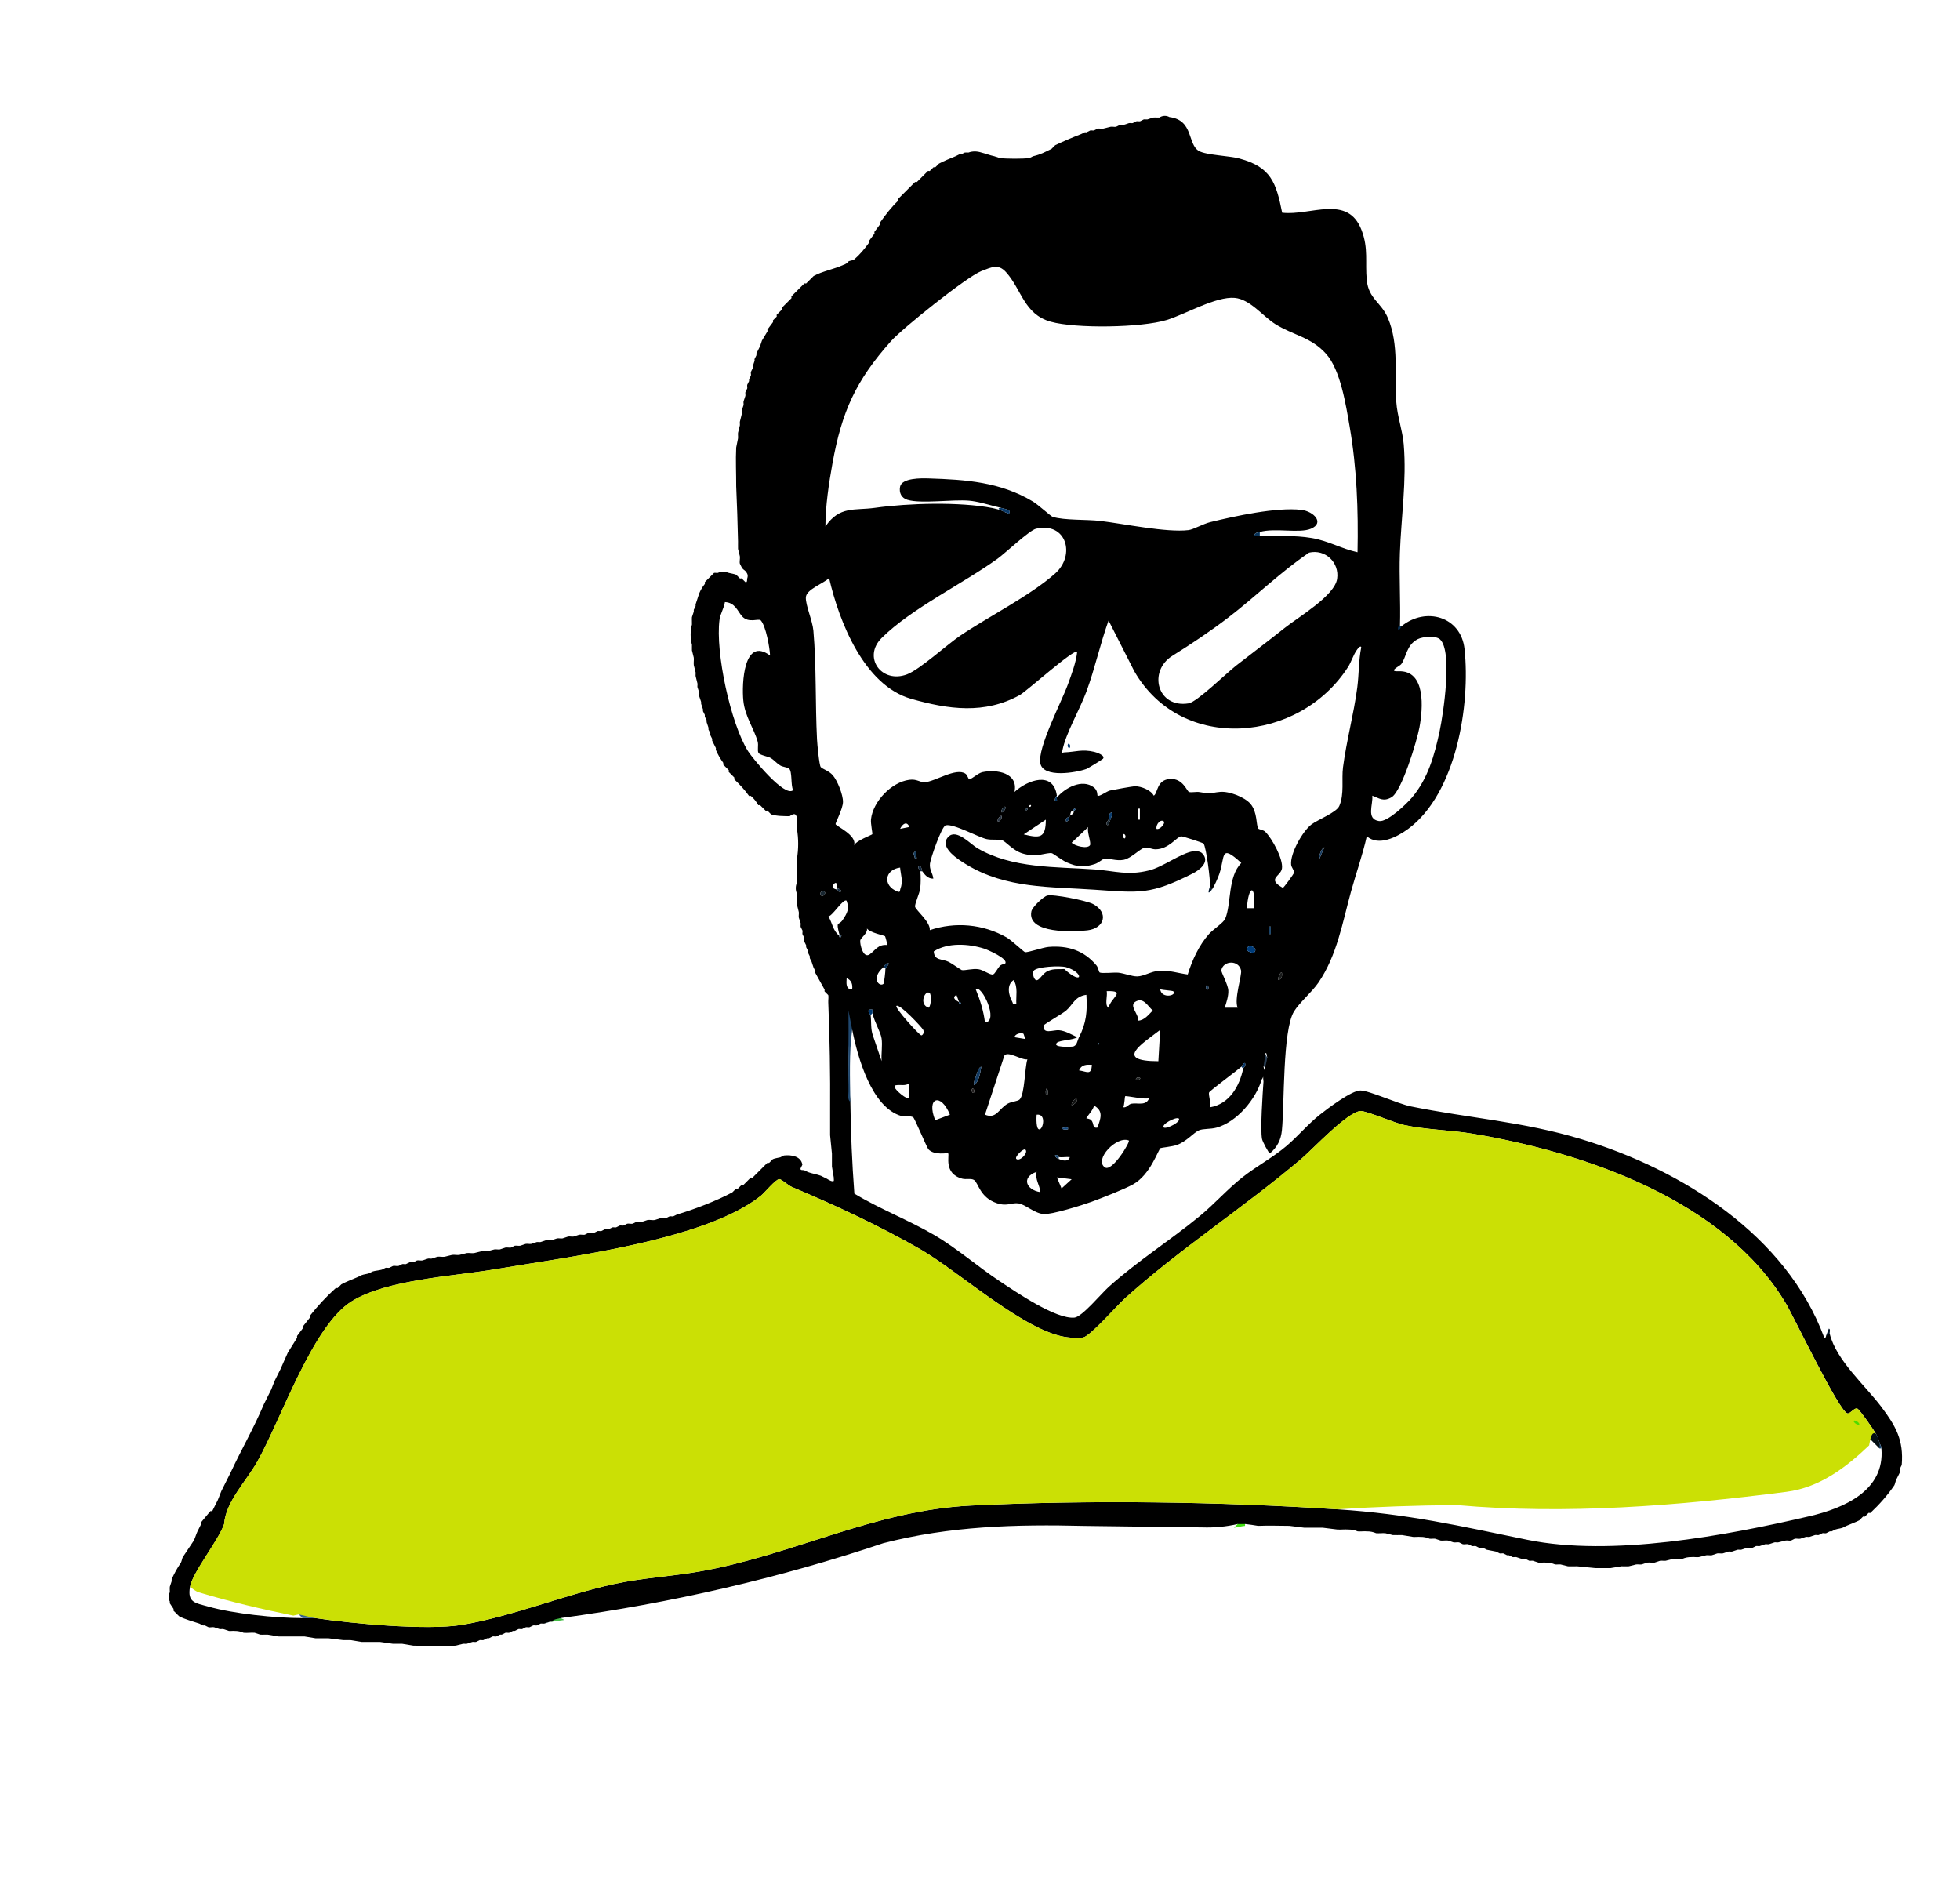 <svg xmlns="http://www.w3.org/2000/svg" id="Layer_1" data-name="Layer 1" width="36.5cm" height="34.95cm" viewBox="0 0 1034.65 990.59"><g><path d="M612.44,61.74c1.5-.82,3.36-.87,4.87,0,12.9,1.59,9.41,14.47,15.65,17.93,3.92,2.18,15.81,2.46,21.35,3.96,16.65,4.51,19.34,12.7,22.52,28.59,14.79,1.79,34.59-9.97,41.92,9.19,3.73,9.74,1.8,16.98,2.75,26.45.99,9.88,7.62,11.59,11.17,19.98,5.91,13.95,3.41,29.73,4.41,44.26.52,7.54,3.31,15.11,3.92,22.36,1.61,19.19-1.35,38.49-2.02,57.42-.45,12.79.42,25.7.04,38.49h.97c12.68-10.2,31.26-5.04,33.11,12.16,3.18,29.5-4.36,76.17-29.7,94.91-5.77,4.26-15.69,9.44-21.89,3.9-2.22,9.89-5.62,19.4-8.32,29.16-4.48,16.22-7.37,33.69-17.17,48.05-3.45,5.05-10.05,10.57-12.94,15.29-6.08,9.91-5.02,49.14-6.38,62.73-.51,5.05-2.45,8.9-6.32,12.16-.69-.01-3.91-6.28-4.16-7.5-1.02-4.98.32-24.26.76-30.44-.42-2.36-.04-5.74.97-7.79-.65-1.32,0-3.67.97-4.87-.29-2.25-.61-2.9-.97-1.95.56,2.23.31,4.97-.97,6.81.63,1.85.31,5.33-.97,6.81-3.1,10.42-13.09,22.36-23.8,25.36-3.18.89-7.14.46-9.29,1.42-3.02,1.35-6.57,5.93-11.72,7.75-2.42.86-8.21,1.41-8.58,1.64-1.2.73-5.31,14.04-14.46,19.12-4.8,2.66-16.36,7.16-21.94,9.21-4.74,1.75-21.36,6.93-25.47,6.49-4.8-.51-9.49-5.05-13.01-5.62-3.72-.6-5.95,1.74-11.49-.11-9.1-3.05-9.69-10.68-12.08-12.25-1.44-.95-4.24-.18-6.14-.67-10.19-2.66-6.66-12.5-7.53-13.4-.38-.4-7.24,1.29-10.46-2.19-1.34-2.15-7.21-16.33-7.99-16.84-1.46-.95-4.28-.13-6.16-.66-15.86-4.49-23.2-31.25-26.02-45.53-.56-.17-.99-.29-1-.24-1.36,12.17-1.14,26.5.02,38.2.21,16.24.89,32.31,2.11,48.51,13.44,8.15,28.47,13.87,42.01,21.76,12.24,7.13,23.01,16.73,34.84,24.55,8.69,5.75,29.63,20.14,39.38,19.14,3.97-.41,14.12-12.68,17.97-16.15,15.55-13.97,32.38-24.48,48.18-37.49,7.73-6.37,14.55-14.16,22.44-20.39,7.46-5.9,16.04-10.4,23.32-16.59,6.04-5.13,11.15-11.37,17.58-16.49,4.16-3.31,16.76-12.79,21.4-12.78s19.68,6.99,26.72,8.42c30.43,6.19,59.06,7.95,89.84,17.26,53.19,16.08,108.32,50.73,128.32,104.84.92.21.88-.92.96-.97.61-1.23,1.26-1.55,1.95-.97,3.53,13.99,18.56,26.93,27.24,38.47,7.53,10.03,11.84,17.42,10.74,30.63l-.97,1.95c-.11.61.15,1.43,0,1.95l-1.95,3.89c-.41.96-.64,2.29-.97,2.92-3.65,5.35-7.93,10.16-12.66,14.6-.2.16-.76-.15-.97,0l-1.95,1.95c-.23.15-.74-.14-.97,0l-1.95,1.95c-1.66.88-4.83,2.06-6.82,2.92l-1.95.97c-1.18.47-2.67.54-3.89.97l-1.95.97c-.29.1-.68-.09-.97,0l-1.95.97c-.54.16-1.39-.15-1.95,0l-1.95.97c-.56.14-1.37-.14-1.95,0l-2.92.97c-.58.13-1.36-.13-1.95,0l-2.92.97c-.86.18-2.05-.18-2.92,0l-1.95.97c-.87.18-2.05-.18-2.92,0l-3.89.97c-.59.12-1.35-.12-1.95,0l-2.92.97c-.6.12-1.35-.11-1.95,0l-2.92.97c-.61.11-1.34-.11-1.95,0l-1.95.97c-.9.16-2.02-.16-2.92,0l-2.92.97c-.61.11-1.34-.1-1.95,0l-2.92.97c-.61.1-1.33-.1-1.95,0l-2.92.97c-.91.15-2.01-.15-2.92,0l-2.92.97c-.92.14-2-.14-2.92,0l-3.89.97c-1.22.18-2.66-.17-3.89,0-1.72-.04-3.34.29-4.87.97-1.54.21-3.32-.2-4.87,0l-3.89.97c-.94.12-1.98-.12-2.92,0l-2.92.97c-1.26.16-2.63-.16-3.89,0l-2.92.97c-.95.11-1.97-.11-2.92,0l-3.89.97c-1.28.1-2.61-.02-3.89,0l-5.84.97c-2.59.04-5.2.02-7.79,0l-9.74-.97c-1.61-.03-3.26.1-4.87,0l-3.89-.97c-.96-.08-1.96.1-2.92,0-1.52-.66-3.15-.99-4.87-.97-1.23-.17-2.69.19-3.89,0l-2.92-.97c-.6-.11-1.35.11-1.95,0l-1.95-.97c-.59-.12-1.36.13-1.95,0l-2.92-.97c-.58-.13-1.37.13-1.95,0l-1.95-.97c-.31-.07-.67.07-.97,0l-1.95-.97c-.58-.13-1.37.13-1.95,0l-1.95-.97c-1.62-.37-3.28-.6-4.87-.97l-1.95-.97c-.58-.13-1.37.13-1.95,0l-1.95-.97c-.58-.13-1.36.13-1.95,0l-1.95-.97c-.87-.18-2.04.17-2.92,0l-1.95-.97c-.89-.16-2.02.15-2.92,0l-2.92-.97c-1.21-.19-2.67.17-3.89,0l-2.92-.97c-.94-.12-1.98.11-2.92,0-1.52-.68-3.14-1.01-4.87-.97-1.28-.13-2.61.11-3.89,0l-5.84-.97c-1.61-.02-3.26.1-4.87,0l-3.89-.97c-1.6-.13-3.27.14-4.87,0-1.52-.66-3.15-.99-4.87-.97-1.6-.13-3.27.14-4.87,0-1.52-.66-3.15-.99-4.87-.97-1.92-.15-3.91.1-5.84,0l-7.79-.97c-3.24-.03-6.5.03-9.74,0l-7.79-.97c-5.48-.05-11.09-.21-16.55,0-2.33-.4-4.61-.72-6.82-.97-1.35.8-2.68,1.04-3.89,0-6.11,1.4-12.33,1.99-18.67,1.79l-61.82-.78c-37.02-.9-71.39.05-106.64,9.11-55.03,18.5-112.25,31.66-170.2,39.52-1.35.8-2.97,1.45-4.87,1.95-.32.04-.66-.05-.97,0l-2.92.97c-.61.1-1.35-.11-1.95,0l-1.95.97c-.59.12-1.36-.12-1.95,0l-1.95.97c-.58.13-1.37-.13-1.95,0l-1.95.97c-.57.14-1.38-.14-1.95,0l-1.95.97c-.31.08-.67-.08-.97,0l-1.95.97c-.57.14-1.38-.14-1.95,0l-1.95.97c-.31.08-.67-.08-.97,0l-1.95.97c-.57.14-1.38-.14-1.95,0l-1.95.97c-.31.08-.67-.08-.97,0l-1.95.97c-.58.14-1.37-.13-1.95,0l-1.95.97c-.59.12-1.35-.12-1.95,0l-2.92.97c-.62.09-1.32-.08-1.95,0l-3.89.97c-7.12.43-15.18.09-22.39,0l-5.84-.97c-1.62-.03-3.25.01-4.87,0l-6.82-.97c-3.24-.04-6.5.04-9.74,0l-5.84-.97c-1.3-.02-2.6.01-3.89,0l-7.79-.97c-2.27-.02-4.55.03-6.82,0l-5.84-.97c-4.53-.06-9.1.06-13.63,0l-5.84-.97c-1.29-.03-2.61.1-3.89,0l-2.92-.97c-1.9-.16-3.96.2-5.84,0-1.52-.67-3.14-1-4.87-.97-.93-.12-2,.14-2.92,0l-2.92-.97c-.61-.1-1.35.11-1.95,0l-2.92-.97c-.84-.2-2.11.21-2.92,0l-1.95-.97c-.3-.09-.68.09-.97,0l-1.95-.97c-3.11-1.07-7.96-2.32-10.71-3.89l-2.92-2.92c-.15-.19.14-.72,0-.97l-1.95-2.92c-.06-.31.03-.65,0-.97-.88-1.46-.82-3.38,0-4.87.02-.95-.11-1.99,0-2.92l.97-2.92c.08-.31-.09-.68,0-.97,1.34-3.09,2.96-6.01,4.87-8.76.49-1.02.62-2.2.97-2.92l5.84-8.76c.8-1.66,1.29-3.51,1.95-4.87l1.95-3.89c.13-.27-.13-.73,0-.97l4.87-5.84c.11-.16.84.16.97,0l1.95-3.89c1.36-2.33,1.91-4.56,2.92-6.81l4.87-9.73c5.64-12.1,12.34-23.67,17.53-36.01l3.89-7.79c.62-1.55,1.28-3.38,1.95-4.87l2.92-5.84c1.32-2.88,2.55-5.92,3.89-8.76l4.87-7.79c.12-.27-.12-.71,0-.97l2.92-3.89c.13-.27-.13-.73,0-.97l3.89-4.87c.14-.24-.15-.74,0-.97,4.14-5.24,8.65-10.13,13.63-14.6.22-.15.74.15.97,0l1.95-1.95c1.8-1.05,6.53-2.96,8.76-3.89l1.95-.97c1.22-.47,2.65-.54,3.89-.97l1.95-.97c1.3-.43,3.26-.5,4.87-.97l1.95-.97c.55-.15,1.39.15,1.95,0l1.95-.97c.81-.21,2.09.2,2.92,0l1.95-.97c.58-.14,1.37.13,1.95,0l1.95-.97c.59-.13,1.36.12,1.95,0l1.95-.97c.88-.17,2.03.17,2.92,0l2.92-.97c.61-.11,1.34.1,1.95,0l2.92-.97c1.2-.2,2.69.19,3.89,0l3.89-.97c1.2-.19,2.69.19,3.89,0l3.89-.97c1.2-.2,2.69.2,3.89,0l3.89-.97c.91-.15,2.01.15,2.92,0l3.89-.97c.91-.15,2.01.15,2.92,0l2.92-.97c.91-.15,2.01.15,2.92,0l1.95-.97c.91-.15,2.01.15,2.92,0l2.92-.97c.91-.15,2.01.15,2.92,0l2.92-.97c.61-.1,1.34.11,1.95,0l2.92-.97c.9-.16,2.02.16,2.92,0l2.92-.97c.89-.16,2.03.17,2.92,0l2.92-.97c.89-.17,2.03.17,2.92,0l2.92-.97c.89-.17,2.04.17,2.92,0l1.95-.97c.88-.17,2.04.17,2.92,0l1.95-.97c.6-.12,1.35.12,1.95,0l1.95-.97c.59-.12,1.35.12,1.95,0l1.95-.97c.59-.12,1.36.12,1.95,0l1.95-.97c.59-.12,1.36.12,1.95,0l1.95-.97c.86-.18,2.06.19,2.92,0l1.95-.97c.86-.19,2.06.19,2.92,0l2.92-.97c1.13-.24,2.76.24,3.89,0l2.92-.97c.87-.18,2.05.18,2.92,0l1.95-.97c.58-.13,1.39.14,1.95,0l1.95-.97c8.9-2.61,21.03-7.26,29.21-11.68l1.95-1.95c.24-.14.74.14.97,0l1.95-1.95c.22-.15.75.15.97,0l3.89-3.89c.22-.15.77.16.97,0l7.79-7.79c.22-.15.74.15.97,0l1.95-1.95c.96-.44,2.73-.69,3.89-.97l1.95-.97c3.77-.42,9.01.29,9.74,4.87l-.97,1.95c-.27,1.22,1.4.77,1.95.97l1.95.97c2.13.8,4.67,1.16,6.82,1.95l1.95.97c1.49.55,2.69,1.84,4.37,1.96.91.04.41-1.2.5-1.96l-.97-5.84c-.04-2.27.01-4.55,0-6.81l-.97-9.73c-.02-4.21,0-8.45,0-12.65.13-19.7-.2-38.84-.97-57.43-.07-1.14.26-3.08,0-3.89l-1.95-1.95c-.11-.29.12-.7,0-.97l-4.87-8.76c-.11-.28.11-.69,0-.97l-.97-1.95c-.36-.93-.62-1.96-.97-2.92l-.97-1.95c-.1-.29.1-.68,0-.97l-.97-1.95c-.1-.29.09-.68,0-.97l-.97-1.95c-.09-.3.09-.67,0-.97l-.97-1.95c-.15-.55.15-1.39,0-1.95l-.97-1.95c-.14-.58.13-1.36,0-1.95l-.97-1.95c-.12-.59.11-1.34,0-1.95l-.97-2.92c-.14-.92.11-1.98,0-2.92l-.97-3.89c-.12-1.93.09-3.9,0-5.84-.86-1.83-.81-3.99,0-5.84-.05-2.27.03-4.55,0-6.81v-3.89c0-.65,0-1.3,0-1.95.84-5.13.86-10.44,0-15.57-.03-1.94.05-3.9,0-5.84-.53-2.85-1.83-2.36-3.89-.97-3.16-.07-6.71,0-9.74-.97l-1.95-1.95c-.25-.14-.74.14-.97,0l-2.92-2.92c-.18-.16-.8.16-.97,0-.97-1.85-2.27-3.47-3.89-4.87-.19-.16-.79.16-.97,0-2.26-3.21-4.95-6.07-7.79-8.76-.16-.19.16-.77,0-.97l-2.92-2.92c-.15-.22.15-.75,0-.97l-2.92-2.92c-.14-.24.14-.72,0-.97-1.54-2.1-2.84-4.37-3.89-6.81-.12-.27.11-.7,0-.97l-1.95-3.89c-.11-.29.1-.69,0-.97l-.97-1.95c-.1-.29.1-.68,0-.97l-.97-1.95c-.1-.29.1-.68,0-.97l-.97-2.92c-.09-.3.09-.68,0-.97l-.97-1.95c-.08-.3.08-.67,0-.97l-.97-1.95c-.08-.3.08-.67,0-.97l-.97-2.92c-.07-.31.07-.67,0-.97l-.97-2.92c-.13-.59.12-1.36,0-1.95l-.97-2.92c-.11-.6.11-1.34,0-1.95l-.97-3.89c-.09-.62.08-1.32,0-1.95l-.97-3.89c-.14-1.27.11-2.61,0-3.89l-.97-3.89c-.05-.97.04-1.95,0-2.92-.92-3.49-.92-7.21,0-10.71.06-1.29-.11-2.61,0-3.89l.97-2.92c.05-.32-.07-.67,0-.97l.97-1.95c.08-.3-.09-.68,0-.97l.97-2.92c.35-.96.63-2.07.97-2.92.76-1.79,1.73-3.41,2.92-4.87.14-.26-.14-.75,0-.97l4.87-4.87c.51-.14,1.32.08,1.95,0,1.75-.77,3.7-.77,5.84,0,1.2.3,2.87.53,3.89.97l1.95,1.95c.26.14.73-.14.97,0l1.95,1.95c1.15.4.81-1.52.97-1.95.56-1.69.13-2.58-.97-3.89-.63-.67-1.21-.71-1.95-1.95l-.97-1.95c-.28-.98.18-2.71,0-3.89l-.97-3.89c-.08-1.29.05-2.6,0-3.89-.22-9.9-.54-19.64-.97-29.2.03-6.75-.34-13.72,0-20.44l.97-4.87c.08-.96-.1-1.97,0-2.92l.97-3.89c.09-.62-.09-1.33,0-1.95l.97-3.89c.1-.61-.11-1.35,0-1.95l.97-2.92c.12-.59-.12-1.36,0-1.95l.97-2.92c.13-.58-.13-1.37,0-1.95l.97-1.95c.14-.57-.14-1.38,0-1.95l.97-1.95c.08-.3-.08-.67,0-.97l.97-1.95c.16-.55-.16-1.41,0-1.95l.97-1.95c.09-.3-.09-.68,0-.97l.97-2.92c.1-.29-.1-.68,0-.97l.97-1.95c.1-.29-.1-.69,0-.97l1.95-3.89c.41-1,.62-2.14.97-2.92l2.92-4.87c.12-.27-.12-.7,0-.97l2.92-3.89c.14-.25-.14-.72,0-.97l1.95-1.95c.15-.23-.15-.75,0-.97l2.92-2.92c.16-.2-.16-.77,0-.97l4.87-4.87c.16-.21-.16-.77,0-.97l6.82-6.81c.2-.16.76.15.97,0l3.89-3.89c4.43-2.5,10.87-3.65,15.58-5.84,1.17-.33,2.19-.98,2.92-1.95.7-.38,1.95-.35,2.92-.97,2.98-2.56,5.5-5.59,7.79-8.76.14-.24-.14-.72,0-.97l2.92-3.89c.13-.27-.13-.71,0-.97l2.92-3.89c.13-.27-.13-.73,0-.97,2.94-4.14,6.02-8.2,9.74-11.68.16-.19-.16-.78,0-.97l8.76-8.76c.19-.16.77.16.97,0l5.84-5.84c.2-.16.76.16.97,0l1.95-1.95c.23-.15.74.14.97,0l1.95-1.95c1.91-1.07,6.52-3,8.76-3.89l1.95-.97c.28-.1.66.08.97,0l1.95-.97c.63-.08,1.31.04,1.95,0,2.11-.78,4.39-.78,6.82,0,2.31.56,4.49,1.47,6.82,1.95l2.92.97c3.63.43,11.98.45,15.58,0l1.95-.97c4.14-.97,6.01-2.09,9.74-3.89l1.95-1.95c4.37-2.07,9.11-4.11,13.63-5.84l1.95-.97c.29-.1.68.1.97,0l1.95-.97c.54-.15,1.38.14,1.95,0l1.95-.97c.84-.2,2.08.19,2.92,0l3.89-.97c.85-.19,2.07.19,2.92,0l1.95-.97c.59-.12,1.35.11,1.95,0l2.92-.97c.61-.11,1.34.11,1.95,0l1.95-.97c.61-.1,1.34.1,1.95,0l1.95-.97c.62-.09,1.32.08,1.95,0l2.92-.97c1.28-.11,2.61.03,3.89,0ZM665.02,282.69c9.35.48,17.99-.38,27.48,1.25,8.78,1.5,15.64,5.65,24.12,7.51.46-22.32-.38-44.42-4.17-66.39-1.96-11.34-4.83-29.8-12.35-38.26-7.97-8.98-17.65-9.95-26.99-15.85-6.46-4.08-13.2-13.07-21.35-13.78-9.91-.86-26.07,8.66-35.87,11.67-13.25,4.08-48.03,4.65-61.32.89-14.01-3.96-15.26-16.98-23.51-26.14-4.09-4.55-7.56-2.66-13.04-.55-7.63,2.94-41.66,30.21-47.7,36.99-18.58,20.86-25.94,37.14-30.88,64.52-1.94,10.76-3.69,22.53-3.72,33.27,7.57-10.99,15.25-8.3,26.19-9.83,17.62-2.46,44.37-3.27,61.93.1.78.15,3.04.73,3.89.97s4.62,2.21,4.86,1.95c1.78-1.99-2.67-2.53-3.89-2.92s-2.61-.63-3.89-.97c-3.99-1.08-9.11-2.55-13.16-2.9-8.77-.77-25.39,1.75-32.65-.46-3.16-.96-4.46-3.69-3.88-6.84.88-4.78,11.37-4.56,15.16-4.44,19.55.63,37.76,1.83,54.98,12.19,2.68,1.61,9.5,7.8,10.41,8.08,6.22,1.93,17.99,1.32,25.1,2.16,12.49,1.49,35.06,6.24,46.65,4.84,2.51-.3,7.75-3.31,11.45-4.21,13.17-3.21,34.99-7.97,48.04-6.48,6.44.73,12.53,6.84,5.1,9.97-6.13,2.58-18.93-.59-27.01,1.71-1.18.34-2.74.3-2.92,1.94.97.06,1.95-.04,2.92,0ZM546.93,279.01c-3.48.8-16.2,12.84-20.24,15.77-18.07,13.09-45.66,26.39-61.28,41.92-10.2,10.14-.07,24.28,13.38,19.21,6.77-2.55,21.18-15.77,28.19-20.49,15.1-10.17,36.74-20.99,50-32.75,10.94-9.71,5.98-27.35-10.04-23.66ZM691.03,291.66c-15.11,10.24-28.22,23.21-42.64,34.26-9.34,7.16-19.68,14.05-29.48,20.17-13.08,8.17-7.99,27.82,8.57,25.11,4.36-.71,20.01-15.97,24.94-19.83,8.47-6.63,17.24-13.17,25.77-19.99,7.1-5.67,26.32-16.9,27.66-25.89,1.28-8.63-6.21-15.82-14.83-13.84ZM557.92,420.91c4.19-5.04,13.29-10.1,19.48-5.36,2.21,1.69,1.78,4.21,1.96,4.39.76.74,5.02-2.39,6.53-2.71,2.09-.44,11.87-2.26,13.41-2.26,3.13,0,8.4,2.11,9.73,4.96,2.2-1.05,1.36-8.5,8.79-8.82,6.76-.29,8.73,6.63,9.91,6.9,1.57.36,3.74-.28,5.57.05,7.44,1.34,4.51.47,10.78-.12,4.72-.45,13.01,2.71,16.08,6.37,3.67,4.38,2.86,11.17,4.06,12.97.36.53,2.63.67,3.66,1.68,3.63,3.56,9.55,14.38,8.85,19.38-.6,4.23-8.31,5.35.46,10.25.49-.01,5.7-7.3,5.83-7.77.4-1.4-1.28-2.83-1.45-4.46-.6-5.89,6.04-17.71,10.77-21.27,3.32-2.5,13.15-6.28,14.64-9.7,2.75-6.29,1.14-14.02,1.97-20.42,1.83-14.07,5.68-28.04,7.53-42.11.93-7.09.68-14.27,2.1-21.26-.43-1.28-2.11,1.12-2.38,1.51-1.88,2.68-2.85,6.22-4.64,8.99-25.65,39.88-87.74,45.66-112.78,2.17l-13.59-26.79c-4.41,12.3-7.17,25.21-11.68,37.48-3.47,9.45-10.88,21.93-12.69,31.12-.41,2.1-.27,1.06,1,1.01,5.89-.22,9.3-1.81,15.82-.28,1.25.29,6.03,1.92,4.61,3.64-.33.4-7.95,5.08-8.75,5.38-5.47,2.01-22.83,4.92-24.33-2.96-1.56-8.23,11.25-32.53,14.6-41.81,1.95-5.4,4.25-11.4,4.85-17.05-1.62-1.77-26.76,20.86-30.26,22.79-18.63,10.31-37.69,7.61-57.36,2.02-24.86-7.07-38.07-40.79-43.33-63.74-3.04,2.92-12.07,5.93-12.28,10.19-.19,4.09,3.52,12.29,3.98,17.55,1.63,18.7.97,38.7,1.92,57.45.13,2.52,1.17,13.69,1.97,14.57,1,1.1,4.26,1.91,6.37,4.34,2.46,2.84,5.44,10.34,5.36,14.1-.07,3.61-4.04,11.06-3.92,11.66.22,1.05,11.63,5.99,9.73,11.26,1.12-2.56,9.33-5.46,9.67-5.92.24-.32-.95-5.58-.69-7.91,1.05-9.35,10.77-19.58,20.2-20.81,4.12-.54,5.55,1.4,8.14,1.28,5.26-.23,16.53-7.92,21.52-4.5,1.2.83,1.39,2.87,2.03,2.86,1.56-.02,4.46-3.17,7.02-3.7,7.49-1.56,18.99.38,16.83,10.48,6.98-6.4,20.54-11.23,22.38,1.95-.98.93-1.8,3.2,0,2.91.13-.57-.18-1.72,0-1.94ZM391.72,325.23c-2.35-2.6-3.62-7.24-9.05-7.49-.44,3.16-2.44,6.21-2.85,9.33-2.26,16.98,5.84,54.83,15.09,69.43,2.21,3.49,19.33,24.61,23.77,20.52-1.36-2.63-.34-9.85-2.19-11.44-.7-.61-3.3-.76-4.68-1.63-1.97-1.23-3.31-2.93-4.89-3.87-1.29-.77-5.9-1.57-6.53-2.72-.7-1.28.1-4.04-.42-5.92-1.94-7.02-6.71-13.21-7.57-21.64-.91-8.99.23-34.13,14.11-23.84-.16-4.04-2.17-15.53-4.9-18.54-1.13-1.24-6.38,1.71-9.9-2.18ZM760.19,337.45c-2.2-2.08-9.09-1.52-11.8-.13-6.05,3.11-5.99,9.54-8.7,13.21-.72.97-7.23,3.98-1.57,3.73,14.77-.67,13.02,19.69,11.17,29.71-1.27,6.86-9.31,33.72-14.76,36.82-4.25,2.42-6.2.64-10.11-.86.5,4.57-3.41,12.43,3.58,13.41,4.45.62,14.48-9.04,17.36-12.43,8.44-9.95,11.92-22.42,14.6-35.04,1.97-9.25,6.92-42.12.23-48.42ZM543.32,425.78l-.97.97c-.22-.22-1,.15-.97.49.07,1.06,1.43-.03.97-.49l.97-.97c.22.22,1-.15.97-.49-.07-1.06-1.43.03-.97.49ZM528.72,428.7c.37.47,2.58-1.7,1.93-2.92-.37-.47-2.58,1.7-1.93,2.92ZM566.68,427.72c-1.8.05-1.5,2.26-1.95,2.92-.52.76-2.64.86-1.94,2.92,1.79-.06,1.49-2.26,1.94-2.92.52-.76,2.63-.85,1.95-2.92.22.22,1-.15.97-.49-.07-1.06-1.43.03-.97.49ZM601.72,432.59v-5.83h-.95v5.83h.95ZM585.18,432.59c-.18.56-2.07,2.19-.49,2.93.5.02,1.21-2.19,1.46-2.93.42-1.26,1.07-2.51.96-3.89-2.21.38-1.51,2.56-1.94,3.89ZM526.77,433.56c.37.47,2.58-1.7,1.93-2.92-.37-.47-2.58,1.7-1.93,2.92ZM540.4,440.37c8.65,2.15,11.63,1.98,11.67-7.78l-11.67,7.78ZM614.39,433.57c-1.72-1.59-4.38,1.68-3.88,3.88,1.8.67,4.78-3.05,3.88-3.88ZM480.03,436.47c-1.32-3.43-3.73-1.51-4.87.97l4.87-.97ZM638.73,467.63c.25-2.95-1.99-20.56-3.39-22.4-.37-.49-11.01-3.87-11.75-3.83-2.41.12-6.47,6.8-13.58,6.85-1.94.01-3.92-1.14-5.64-.88-2.45.36-7.08,5.58-11.12,6.41-4.01.82-8.12-1.01-10.27-.56-1.14.24-3.06,2.16-5.03,2.79-5.96,1.91-9.13,1.58-14.84-.86-2.1-.9-7.29-4.73-7.74-4.82-3.14-.61-7.9,2.54-15.75.07-5.01-1.58-8.78-6.38-10.61-6.91-2.29-.66-5.32-.02-8.14-.62-4.32-.91-17.73-8.42-21.7-7.27-2.12.62-7.94,17.46-8.25,20.12-.39,3.37,1.45,5,1.76,8.01-2.78.07-4.39-1.91-5.84-3.89-.45-.62-.12-2.87-1.94-2.92-.63,1.46.93,2.48.96,2.92.22,2.67.24,6.51-.11,9.14s-3.03,8.29-2.69,9.63c.46,1.8,8.19,8.08,7.76,12.3,13.44-4.51,28.07-3.22,40.48,3.8,2.63,1.49,9.04,7.62,9.77,7.81,1.36.35,9.51-2.52,12.47-2.76,10.18-.83,18.67,1.86,25.27,9.77.85,1.02,1.27,3.45,1.64,3.69,1.15.73,7.7-.11,10.06.17,3.09.37,7.01,1.96,9.77,1.94,3.53-.03,7.33-2.68,11.62-2.97,5.39-.36,9.91,1.27,15.08,1.96,2.31-7.52,5.98-15.51,11.24-21.39,2.15-2.4,7.63-5.93,8.53-8.02,3.31-7.65,1.3-22.29,8.51-29.45-11.37-10.45-8.43-3.4-11.64,5.88-.68,1.95-2.77,6.78-3.93,8.24l-.97-1.95ZM575.36,446.12c.83-1.18-1.78-7.46-.9-9.64l-8.75,8.28c1.74,1.79,8.22,3.4,9.65,1.36ZM593.94,442.32c.7-1.37-.62-2.6-.95-1.94-.7,1.37.62,2.6.95,1.94ZM696.19,454l2.9-6.81c-1.96.85-2.83,4.89-2.9,6.81ZM483.91,453.03l-.47-3.88c-2.11,1.39-.8,1.83-.48,3.88h.95ZM475.15,457.89c-8.16,1.04-9.37,9.53-1.43,12.64,1.72.68,1.26-.58,1.54-1.31,1.62-4.21.26-7.15-.11-11.33ZM442.06,468.6c-.12-.16,0-4.18-1.94-1.94-2.05,2.35,1.55,2.71,1.94,2.92.29.15.14,1.51,1.95.96.1-1.16-1.53-1.39-1.95-1.94ZM662.1,479.32c.71-13.39-3.1-11.73-3.89,0h3.89ZM435.24,470.56c-1.06-1.06-3,.87-1.94,1.94s3-.87,1.94-1.94ZM443.03,493.91s-.19.62.49.97l.5-.5c.58-1.05-.94-1.26-.99-1.44-1.87-7.34-.34-4.16,1.8-7.41,2.44-3.7,3.61-5.66,2.09-10.11-1.68-1.54-7.25,7.82-9.6,8.25,2.2,3.76,2.21,7.27,5.71,10.24ZM670.85,492.93v-3.88h-.95v3.88h.95ZM467.18,494.1c-.48-.41-8.03-1.85-9.53-4.08.52,2.51-3.36,5-3.54,6.3-.27,1.94,1.52,9.84,5.01,7.35,2.87-2.04,4.39-5.41,9.23-4.9.16-.18-.96-4.5-1.17-4.68ZM530.65,508.49c1.72-2.44-9.27-7.22-11.14-7.82-8.18-2.61-19.25-3.31-26.59,1.47.33,5.05,4.27,3.74,7.92,5.53,1.68.82,6.49,4.28,6.9,4.34,1.88.27,5.57-.92,8.73-.48,2.63.36,6.3,3.2,7.73,2.78,1.02-.3,2.44-3.25,3.5-4.41.98-1.07,2.87-1.26,2.96-1.39ZM662.1,502.67c2.52-2.52-3.86-5.23-3.87-1.46,0,1.01,3.27,2.06,3.87,1.46ZM653.34,531.88c-2.01-4.47,2.38-17.25,1.79-19.77-1.34-5.64-9.42-5.16-10.4-.05-.2,1.02,3.52,7.53,3.68,10.7.14,2.89-1.01,6.36-1.89,9.1h6.82ZM466.4,510.46c-7.03,5.99-2.04,10.68,0,8.76.29-.27,1.09-6.92.98-7.79l1.95-2.91c-2.09-.63-2.07,1.21-2.92,1.94ZM562.79,510.46c-3.09-.91-15.5-.31-17.13,1.89-.89,1.21.16,5.71,2.02,4.91,1.55-.67,2.99-3.83,5.78-4.93,3.1-1.22,5.38-.65,8.35-.9,9.92,9.15,10.56,1.85.97-.97ZM674.77,517.27c1.87-.48,2.19-2.15,1.93-3.89-.47-1.01-2.32,2.62-1.93,3.89ZM449.84,522.13c.36-2.57-.39-4.87-2.91-5.84-.15,2.6-.52,6.06,2.91,5.84ZM536.5,529.92c-.26-4.17.99-8.92-1.45-12.64-3.82,2.45-2.61,8.02-.72,11.4.62,1.11-.05,1.66,2.17,1.24ZM637.75,522.13c.7-1.37-.62-2.6-.95-1.94-.7,1.37.62,2.6.95,1.94ZM519.95,539.66c7.65-.46-1.92-20.39-4.87-17.51,2.29,5.62,4.15,11.46,4.87,17.51ZM619.26,523.12c-.26-.22-5.64-.63-6.82-.97.83,5.37,9.33,3.11,6.82.97ZM585.17,531.87c1.25-5.38,9.68-9.05-.96-8.76.57,2.27-1.27,7.47.96,8.76ZM490.73,524.09c-2.31-1.86-5.95,6.09-.47,7.78,1.34-1.24,1.52-6.93.47-7.78ZM506.32,528.95c-.22.22.15,1,.49.97,1.06-.07-.03-1.43-.49-.97l-1.46-3.89c-2.4,1.48-.66,2.75,1.46,3.89ZM569.6,547.45c3.88-7.6,4.44-13.73,3.88-22.39-6.13.8-7.03,5.14-10.68,8.29-2.15,1.86-11.63,7.11-11.75,7.81-.9,5.06,5.01,2.31,8.03,2.59,3.24.3,6.66,2.27,9.54,3.69-1.97,1.52-9.32,1.55-10.71,2.93-2.61,2.6,7.22,2.14,8.3,2.01,2.34-.28,2.5-3.23,3.38-4.94ZM600.77,538.69c3.36-.12,5.56-3.2,7.76-5.36-2.64-2.25-4.72-6.83-8.73-4.88-4.41,2.15,1.5,6.65.97,10.24ZM473.21,530.91c-1.09.93,12.12,15.5,13.14,15.54.63.03,1.77-1.4.99-2.91-.71-1.38-12.52-14-14.14-12.63ZM459.58,535.77c.46,3.43-.07,7.37,1.26,10.9l4.57,13.43c-.33-3.85.54-8.36-.05-12.1-.53-3.39-3.68-8.36-4.81-13.2-.13-.55.1-1.32,0-1.94-4.07-.47-1.01,2.65-.97,2.92ZM611.48,560.11l.96-16.55c-9.6,7.39-24.61,16.51-.96,16.55ZM540.28,545.62c-.88-.75-4.51-.1-4.75,1.81l5.84.97c-.46-.65-.96-2.68-1.09-2.79ZM579.83,550.37v.97c.63-.32.63-.65,0-.97ZM542.35,559.13c-3.17.53-10.26-4.67-12.18-1.96l-10.22,31.15c6.08,2.51,7.28-3.25,12.12-5.88,1.85-1,5.19-1.19,6.16-2.12,2.72-2.59,2.7-16.91,4.11-21.19ZM655.29,563.02c-2.5,2.21-16.57,12.58-17.03,13.56-.5,1.07,1.19,5.94.48,7.85,10.25-1.72,15.58-11.14,17.52-20.44.13-.6,1.59-1.39.96-2.92-1.17-.08-1.4,1.47-1.94,1.95ZM576.42,562.05c-2.85-.31-5.65-.09-6.81,2.9,4.34.64,6.38,2.76,6.81-2.9ZM514.12,572.75c2.75-1.8,3.4-6.7,3.88-9.73-1.4.19-2.27,3.42-2.67,4.62-.56,1.67-1.43,3.26-1.2,5.11ZM601.73,568.87c-1.37-.7-2.6.62-1.94.95,1.37.7,2.6-.62,1.94-.95ZM473.21,572.75c-.71.13-1.02.06-.97.97.3,1.64,6.71,7.02,7.78,5.84v-7.78c-2.2,1.54-4.76.59-6.81.97ZM514.1,576.64c.7-1.37-.62-2.6-.95-1.94-.7,1.37.62,2.6.95,1.94ZM553.04,577.62c.48-4.05-1.44-4.05-.95,0h.95ZM606.6,579.58c-2.06.96-12.21-1.43-12.65-.98-.21.21-.41,4.73-.98,5.83,1.94.28,2.51-1.58,4.4-1.92,3.2-.57,7.73,1.36,9.23-2.93ZM565.72,583.46c1.59-.7,3.22-2.14,2.9-3.89-1.59.7-3.22,2.14-2.9,3.89ZM501.45,588.32c-4.78-11.81-12.64-9.11-7.78,2.93l7.78-2.93ZM579.33,595.14c1.56-4.59,3.5-8.73-1.92-11.68.33,1.75-4.22,6.38-3.91,6.79.08.11,1.74.15,2.48.92,1.8,1.85.43,4.51,3.35,3.97ZM100.31,837.51c-1.55,8.39,2.87,8.54,9.53,10.43,13.56,3.85,35.66,6.1,49.87,6.12,2.27,0,4.55,0,6.82,0,19.27,2.89,58.77,6.58,77.1,3.59,26.22-4.29,54.34-15.94,80.62-21.6,14.86-3.21,30.06-3.99,45-6.6,49.11-8.57,92.12-32.28,143.37-34.8,62.31-3.05,131.01-2.07,193.31,1.99,37.52,2.44,64.37,8.72,100.28,16.07,44.48,9.11,104.75-2.12,149.16-12.48,17.97-4.19,39.69-13.44,37.79-35.71-.15-1.76-.79-2.17-.97-2.92-.34-1.37-.42-1.64-.97-2.92-.32-.74-.59-1.25-.97-1.95-1.13-2.05-8.48-12.59-9.71-13.21-1.59-.79-3.83,2.83-5.31,2.48-4.46-1.04-28-50.46-32.52-58.06-32.33-54.35-106.06-79.7-165.48-89.59-11.98-1.99-24.38-2.02-36.26-4.63-5.1-1.12-19.79-7.53-22.79-7.31-6.95.49-25.27,20.2-31.24,25.26-29.78,25.28-63.96,47.37-92.97,73.5-4.32,3.89-18.19,19.83-22.1,20.73-2.7.62-5.58.24-8.29-.07-22.09-2.47-57.58-34.95-77.99-46.61-21.76-12.43-44.57-23.07-67.54-32.73-2.13-.9-5.43-4.12-6.62-4.13-1.96,0-7.66,7.07-9.77,8.77-29.33,23.55-102.24,32.33-140.34,38.8-21.73,3.69-57.03,5.37-75.61,16.88-20.77,12.87-37.22,62.19-49.81,84.53-6.05,10.73-16.7,21.24-17.56,33.03-3,8.77-16.56,25.32-18,33.14ZM547.22,588.33c-.12,1.44-.39,7.84,1.46,7.76,2-.08,3.77-8.47-1.46-7.76ZM622.18,590.28c-1.67-.84-9.54,3.29-7.78,4.86,1.67.84,9.54-3.29,7.78-4.86ZM563.76,595.15c-4.05-.48-4.05,1.44,0,.95v-.95ZM595.89,601.96c-6.38-2.64-18.48,10-12.7,14.15,3.84,2.76,13.51-13.4,12.7-14.15ZM541.36,606.83c-1-1.11-5.97,3.83-4.86,4.86,1.69,1.57,6.43-3.11,4.86-4.86ZM558.89,611.69c1.93.87,5.07,1.75,5.84-.96-1.87-.21-4.05.26-5.84,0-.13-.02-.22-1.51-1.95-.96.05,1.03,1.11,1.56,1.95,1.94ZM547.21,618.51c-8.22,2.82-5.59,9.53,1.95,10.7-.27-3.81-2.87-6.6-1.95-10.7ZM565.71,622.41l-7.78-.98,2.44,5.84,5.34-4.86Z"></path><path d="M449.85,543.55c-1.67,12.15-1.13,25.48-.97,37.96-1.62-1.01-.97-3.69-.99-5.34-.18-14.27.17-28.56.01-42.84l1.95,10.22Z" style="fill: #20486f;"></path><path d="M739.99,330.39c-.52.42-.76,2.05-1.94,1.95-.18-1.16-.17-1.63.96-1.95h.97Z" style="fill: #082f53;"></path><path d="M514.12,572.75c-.23-1.85.64-3.44,1.2-5.11.4-1.2,1.28-4.43,2.67-4.62-.48,3.03-1.13,7.92-3.88,9.73Z" style="fill: #123a62;"></path><path d="M662.1,502.67c-.6.6-3.87-.45-3.87-1.46,0-3.77,6.39-1.06,3.87,1.46Z" style="fill: #003c79;"></path><path d="M668.92,558.15c-.16,2.13-.9,3.96-.97,4.87h-.97c.28-1.96.88-5.42.97-6.81l.97,1.95Z" style="fill: #2a3e53;"></path><path d="M696.19,454c.07-1.92.94-5.96,2.9-6.81l-2.9,6.81Z" style="fill: #12375c;"></path><path d="M528.71,268.09c1.22.39,5.67.93,3.89,2.92-.24.26-4.01-1.71-4.86-1.95-1.01-.74-.69-1.06.97-.97Z" style="fill: #0a3968;"></path><path d="M565.72,583.46c-.32-1.76,1.32-3.19,2.9-3.89.32,1.76-1.32,3.19-2.9,3.89Z" style="fill: #121313;"></path><path d="M674.77,517.27c-.4-1.27,1.46-4.89,1.93-3.89.26,1.74-.06,3.41-1.93,3.89Z" style="fill: #191b1b;"></path><path d="M586.16,432.59c-.28.81-.6.8-.97,0,.43-1.33-.27-3.51,1.94-3.89.11,1.39-.54,2.63-.96,3.89Z" style="fill: #0b3d6e;"></path><path d="M459.58,535.77c-.04-.27-3.1-3.38.97-2.92.1.63-.12,1.39,0,1.94l-.97.97Z" style="fill: #00386f;"></path><path d="M483.91,453.03h-.95c-.32-2.05-1.63-2.5.48-3.88l.47,3.88Z" style="fill: #193e5e;"></path><path d="M486.84,459.84h-.97c-.04-.44-1.6-1.46-.96-2.92,1.82.05,1.49,2.3,1.94,2.92Z" style="fill: #11263c;"></path><path d="M665.02,280.75v1.95c-.97-.05-1.95.05-2.92,0,.18-1.64,1.74-1.6,2.92-1.94Z" style="fill: #083359;"></path><path d="M466.4,510.46c.85-.72.83-2.57,2.92-1.94l-1.95,2.91c-.06-.47-.49-.89-.97-.97Z" style="fill: #093056;"></path><path d="M435.24,470.56c1.06,1.06-.88,3-1.94,1.94s.88-3,1.94-1.94Z" style="fill: #192731;"></path><path d="M639.71,469.58c-3.19,4-1.02-1.37-.97-1.95l.97,1.95Z" style="fill: #00172f;"></path><rect x="669.9" y="489.05" width=".95" height="3.88" style="fill: #194267;"></rect><path d="M656.26,563.99l-.97-.97c.54-.48.77-2.03,1.94-1.95.62,1.53-.84,2.32-.96,2.92Z" style="fill: #09396a;"></path><path d="M586.16,432.59c-.25.74-.96,2.95-1.46,2.93-1.58-.74.3-2.37.49-2.93h.97Z" style="fill: #192630;"></path><path d="M564.74,430.64c-.45.66-.15,2.86-1.94,2.92-.71-2.06,1.42-2.16,1.94-2.92Z" style="fill: #0d355b;"></path><path d="M526.77,433.56c-.65-1.22,1.56-3.39,1.93-2.92.65,1.22-1.56,3.39-1.93,2.92Z" style="fill: #2a3543;"></path><path d="M528.72,428.7c-.65-1.22,1.56-3.39,1.93-2.92.65,1.22-1.56,3.39-1.93,2.92Z" style="fill: #1a2b39;"></path><path d="M553.04,577.62h-.95c-.48-4.05,1.44-4.05.95,0Z" style="fill: #22272a;"></path><path d="M563.76,595.15v.95c-4.05.48-4.05-1.44,0-.95Z" style="fill: #164678;"></path><path d="M558.89,610.72v.97c-.84-.38-1.9-.9-1.95-1.94,1.73-.55,1.82.94,1.95.96Z" style="fill: #13426d;"></path><path d="M442.06,468.6c.42.55,2.04.78,1.95,1.94-1.81.54-1.65-.81-1.95-.96v-.97Z" style="fill: #182f45;"></path><path d="M557.92,420.91c-.19.22.12,1.37,0,1.94-1.79.29-.97-1.98,0-2.91v.97Z" style="fill: #093a68;"></path><path d="M443.03,492.94c.05.19,1.57.39.99,1.44l-.5.5c-.67-.35-.45-.93-.49-.97v-.97Z" style="fill: #395166;"></path><path d="M637.75,522.13c-.34.66-1.65-.57-.95-1.94.34-.66,1.65.57.95,1.94Z" style="fill: #183a5a;"></path><path d="M601.73,568.87c.66.34-.57,1.65-1.94.95-.66-.34.57-1.65,1.94-.95Z" style="fill: #232626;"></path><path d="M514.1,576.64c-.34.66-1.65-.57-.95-1.94.34-.66,1.65.57.95,1.94Z" style="fill: #211e1e;"></path><path d="M579.83,550.37c.63.32.63.65,0,.97v-.97Z" style="fill: #0c3757;"></path><path d="M506.32,528.95c.46-.46,1.55.9.49.97-.34.02-.71-.76-.49-.97Z" style="fill: #053f75;"></path><path d="M566.68,427.72c-.46-.46.9-1.55.97-.49.02.34-.76.7-.97.49Z" style="fill: #144c81;"></path><path d="M542.34,426.75c.46.46-.9,1.55-.97.49-.02-.34.76-.7.97-.49Z" style="fill: #102a3f;"></path><path d="M542.34,426.75l.97-.97-.97.97Z" style="fill: #165681;"></path><path d="M564.73,394.62c-.34.66-1.65-.57-.95-1.94.34-.66,1.65.57.95,1.94Z" style="fill: #043e78;"></path><path d="M634.6,450.35c4.41,4.43-1.28,8.8-4.95,10.64-22.33,11.26-27.68,10.26-51.79,8.59-23.51-1.62-46.7-.57-67.58-13.23-3.93-2.38-15.13-9.18-9.58-14.77,4.27-4.3,11.61,3.98,15.31,6.12,18.59,10.77,41,9.67,61.85,11.17,10.79.77,17.25,3.37,28.76.51,7.31-1.82,16.31-8.86,23.09-10.09,1.47-.27,3.84,0,4.88,1.05Z"></path><path d="M552.79,472.66c3.08-.88,20.98,2.67,24.31,4.51,8.26,4.54,6.03,12.76-3.1,13.85-7.09.84-32.01,1.92-29.55-10.01.49-2.36,6.3-7.76,8.34-8.34Z"></path></g><path d="M296.01,854.06l1.95.97c-1.94.23-4.64.67-6.82.97,1.27-1.49,3.17-1.49,4.87-1.95Z" style="fill: #44bd46;"></path><path d="M290.17,856c-.15.02-1.33.71-2.92.97l2.92-.97Z" style="fill: #3d8188;"></path><g><path d="M657.23,804.41v.97c-1.97.16-3.87.73-5.84.97l1.95-1.95c1.3,0,2.6-.02,3.89,0Z" style="fill: #40dd11;"></path><path d="M965.88,704.16c-.63.35-1.34.58-1.95.97l1.47-3.89c1.05.26.27,2.07.48,2.92Z" style="fill: #001327;"></path><path d="M990.22,756.72c-.28,2.06-1.25,3.04-2.92,2.92l-.62,3.25c-12.37,11.81-26.23,22.28-43.68,24.52-57.54,7.37-116.14,12.13-173.94,6.99-21.61.16-42.66.9-63.15,2.23-62.3-4.06-131-5.04-193.31-1.99-51.25,2.51-94.26,26.23-143.37,34.8-14.94,2.61-30.14,3.39-45,6.6-26.28,5.67-54.4,17.32-80.62,21.6-18.33,3-57.83-.7-77.1-3.59-3.26.07-6.18-.58-8.76-1.95l-2.9.64c-16.51-3.4-33.52-7.35-49.7-12.24-1.85-.56-3.39-1.78-4.85-3,1.44-7.82,15-24.37,18-33.14.86-11.79,11.51-22.3,17.56-33.03,12.59-22.34,29.04-71.66,49.81-84.53,18.58-11.51,53.88-13.19,75.61-16.88,38.09-6.47,111.01-15.25,140.34-38.8,2.11-1.69,7.8-8.78,9.77-8.77,1.19,0,4.49,3.23,6.62,4.13,22.97,9.67,45.78,20.3,67.54,32.73,20.42,11.66,55.91,44.14,77.99,46.61,2.71.3,5.59.69,8.29.07,3.91-.9,17.78-16.85,22.1-20.73,29.01-26.13,63.19-48.22,92.97-73.5,5.96-5.06,24.28-24.77,31.24-25.26,3.01-.21,17.69,6.19,22.79,7.31,11.88,2.61,24.29,2.64,36.26,4.63,59.42,9.89,133.15,35.24,165.48,89.59,4.52,7.6,28.06,57.02,32.52,58.06,1.48.35,3.72-3.28,5.31-2.48,1.24.62,8.58,11.16,9.71,13.21Z" style="fill: #cbe005;"></path><path d="M166.51,854.06c-2.27,0-4.55,0-6.82,0l-1.95-1.95c2.67.56,6.36,1.59,8.76,1.95Z" style="fill: #35628d;"></path><path d="M992.17,761.59c-1.91.63-3.05-1.86-.97-2.92.55,1.28.64,1.55.97,2.92Z" style="fill: #1b4670;"></path><path d="M993.14,764.51h-.97c-1.35-1.88-1.35-2.85,0-2.92.19.75.82,1.16.97,2.92Z" style="fill: #1c4771;"></path><path d="M991.19,758.67c-2.49.46-2.66-.1-.97-1.95.38.69.65,1.21.97,1.95Z" style="fill: #154a80;"></path><path d="M990.22,756.72c.09.06.68,1.38.97,1.95.07.14.93,2.7.97,2.92.18.83-.12,2,0,2.92l-4.87-4.87c.28-.26.7-4.25,2.92-2.92Z" style="fill: #030e13;"></path><path d="M981.46,751.84c-1.22.65-3.39-1.56-2.92-1.93,1.22-.65,3.39,1.56,2.92,1.93Z" style="fill: #4edb00;"></path></g></svg>